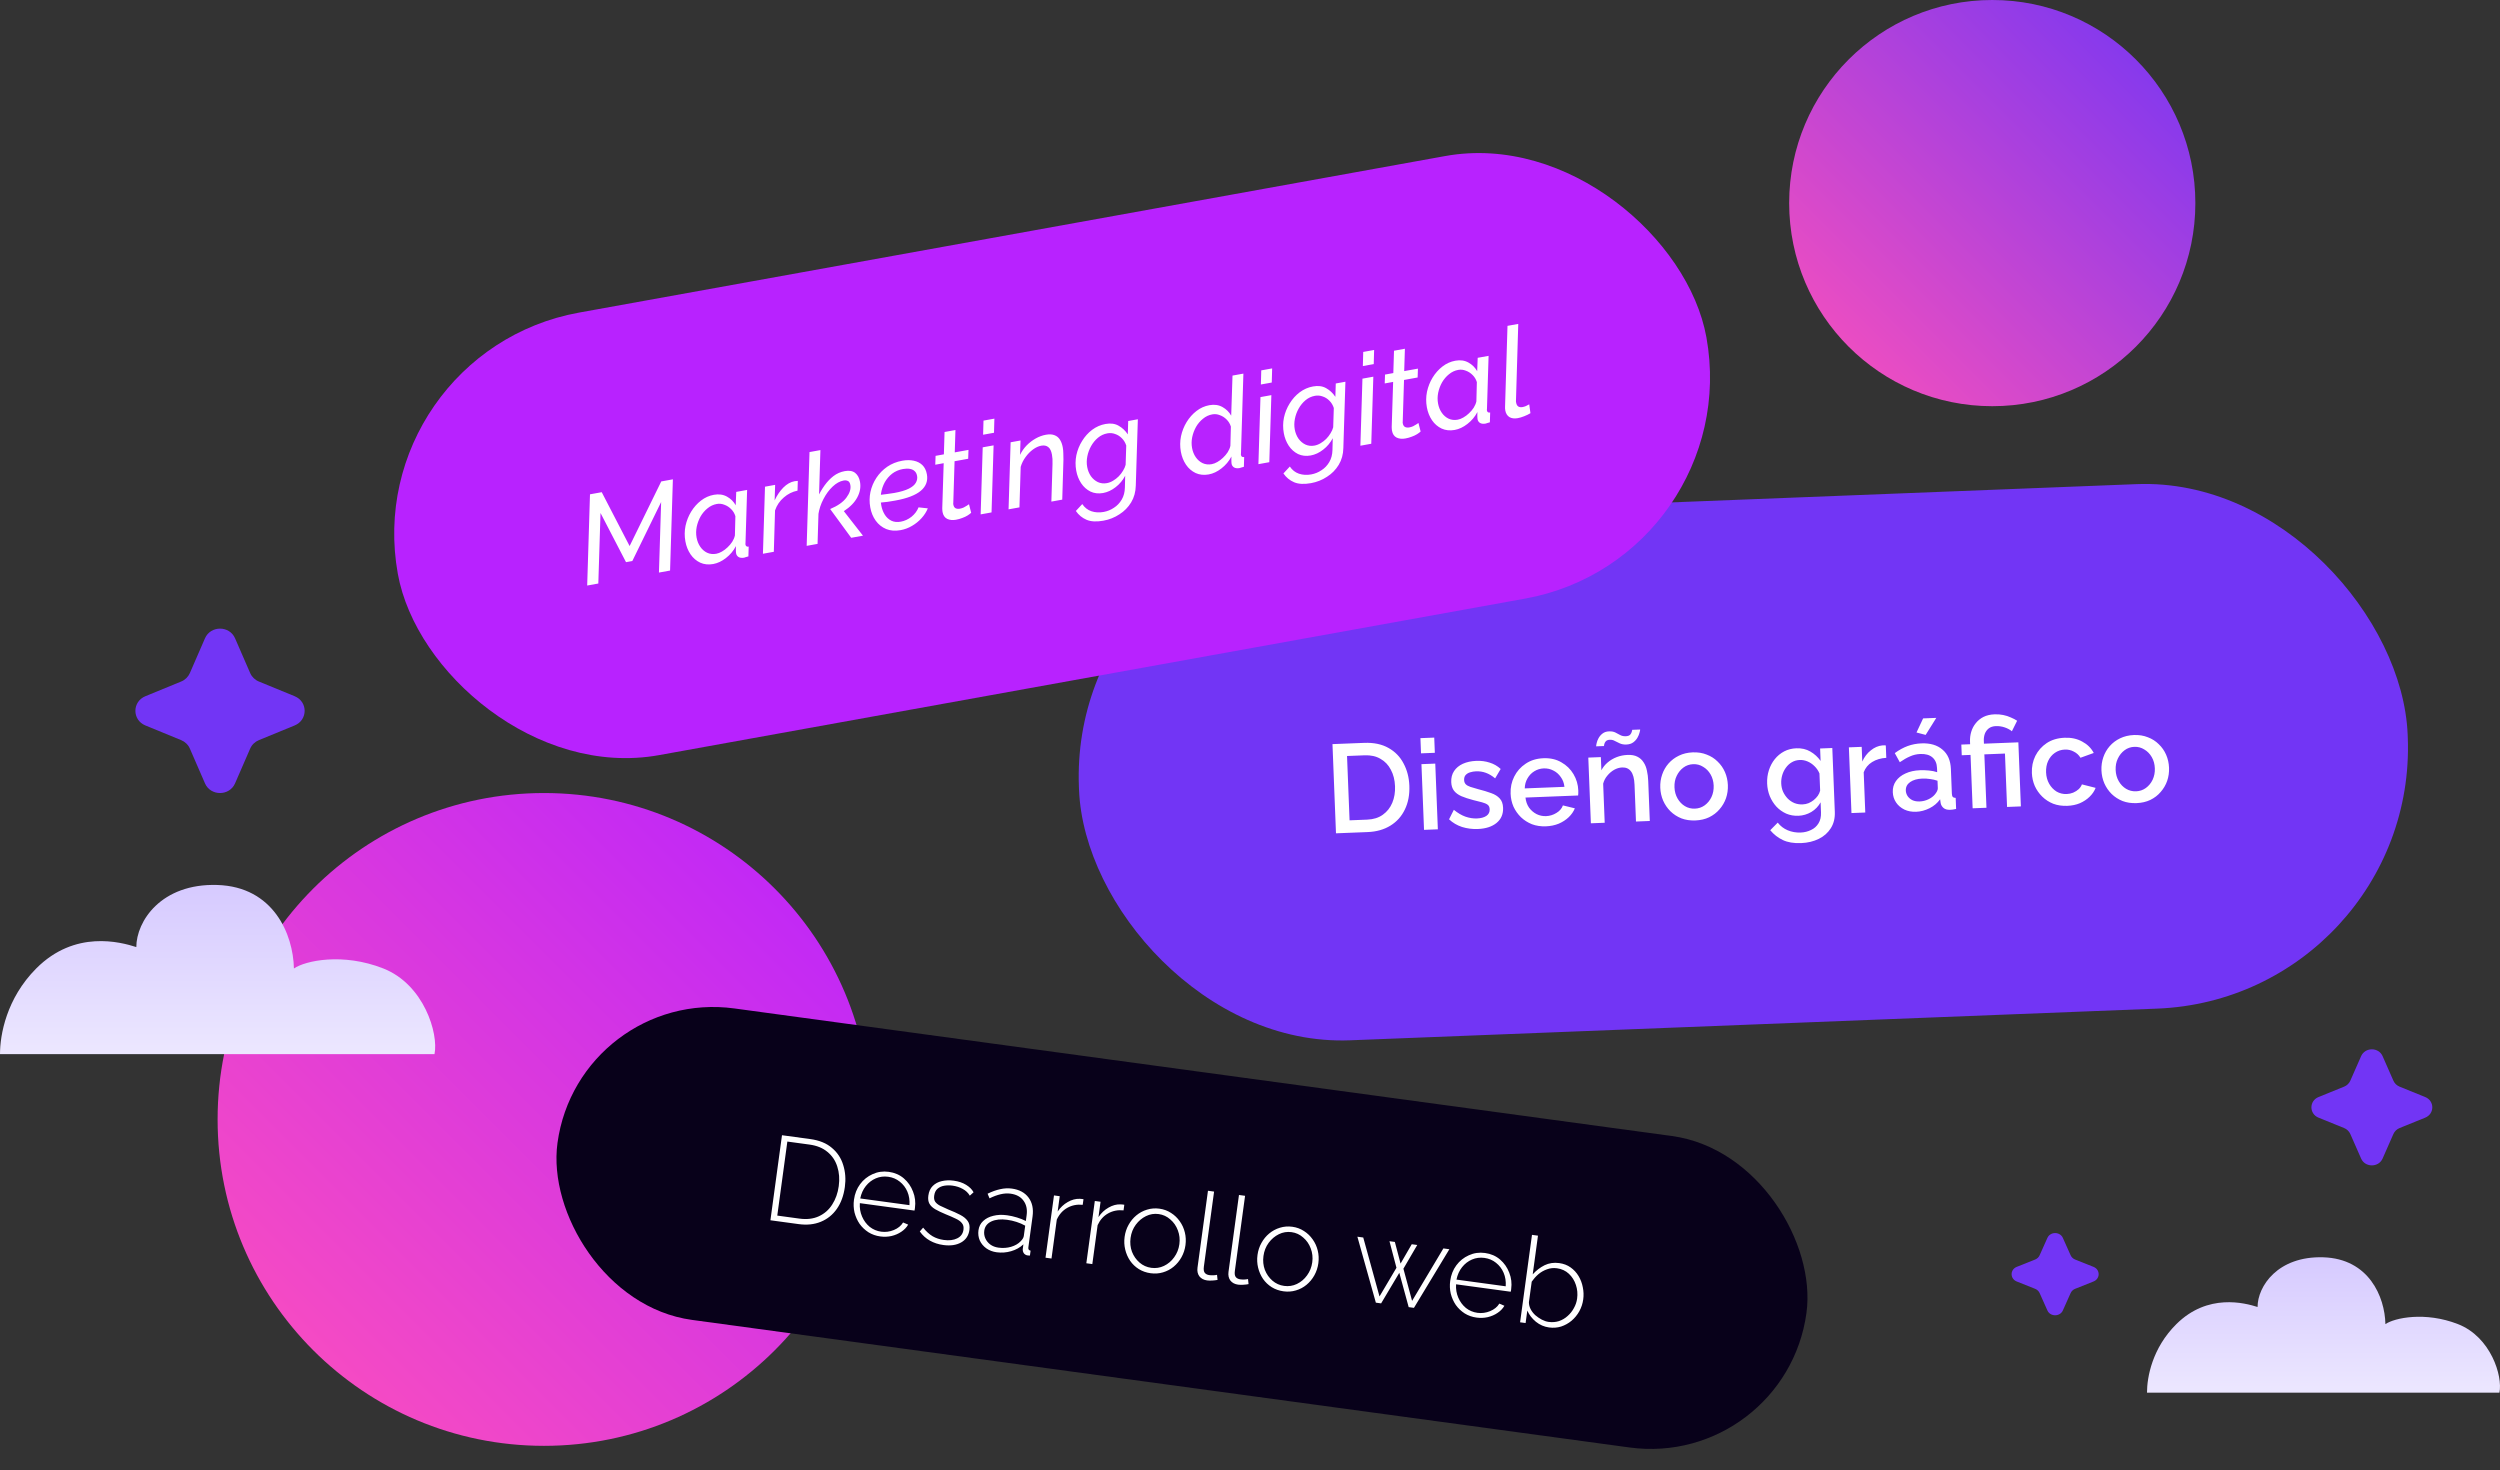 <svg xmlns="http://www.w3.org/2000/svg" width="517" height="304" viewBox="0 0 517 304" fill="none"><rect x="0" y="0" width="517" height="304" fill="#333333" stroke="none"/><rect x="221" y="108.788" width="275" height="108.547" rx="54" transform="rotate(-2.248 221 108.788)" fill="#7235F5"></rect><path d="M42.388 132.005C43.55 129.332 47.45 129.332 48.612 132.005L51.738 139.194C52.081 139.981 52.725 140.607 53.536 140.94L60.936 143.977C63.688 145.106 63.688 148.894 60.936 150.023L53.536 153.06C52.725 153.393 52.081 154.019 51.738 154.806L48.612 161.995C47.45 164.668 43.55 164.668 42.388 161.995L39.262 154.806C38.919 154.019 38.275 153.393 37.464 153.06L30.064 150.023C27.312 148.894 27.312 145.106 30.064 143.977L37.464 140.94C38.275 140.607 38.919 139.981 39.262 139.194L42.388 132.005Z" fill="#7235F5"></path><path d="M423.4 256.002C423.997 254.666 426.003 254.666 426.6 256.002L428.208 259.597C428.384 259.991 428.716 260.304 429.133 260.47L432.939 261.988C434.354 262.553 434.354 264.447 432.939 265.012L429.133 266.53C428.716 266.696 428.384 267.009 428.208 267.403L426.6 270.998C426.003 272.334 423.997 272.334 423.4 270.998L421.792 267.403C421.616 267.009 421.284 266.696 420.867 266.53L417.061 265.012C415.646 264.447 415.646 262.553 417.061 261.988L420.867 260.47C421.284 260.304 421.616 259.991 421.792 259.597L423.4 256.002Z" fill="#7235F5"></path><path d="M488.277 218.415C489.107 216.528 491.893 216.528 492.723 218.415L494.956 223.49C495.2 224.045 495.661 224.488 496.24 224.722L501.526 226.866C503.491 227.663 503.491 230.337 501.526 231.134L496.24 233.278C495.661 233.512 495.2 233.955 494.956 234.51L492.723 239.585C491.893 241.472 489.107 241.472 488.277 239.585L486.044 234.51C485.8 233.955 485.339 233.512 484.76 233.278L479.474 231.134C477.509 230.337 477.509 227.663 479.474 226.866L484.76 224.722C485.339 224.488 485.8 224.045 486.044 223.49L488.277 218.415Z" fill="#7235F5"></path><circle cx="412" cy="42" r="42" fill="url(#paint0_linear_117_379)"></circle><circle cx="112.5" cy="231.5" r="67.5" fill="url(#paint1_linear_117_379)"></circle><rect x="119.669" y="204.164" width="260.671" height="65.004" rx="32.502" transform="rotate(7.749 119.669 204.164)" fill="#08011A"></rect><path d="M516.882 288H444C444 284.811 445.071 278.788 450.073 273.827C456.581 267.373 464.245 269.458 466.865 270.284C466.865 266.033 471.009 259.726 480.441 260.009C489.873 260.293 493.184 268.158 493.303 273.827C495.208 272.528 501.52 271.183 508.308 273.827C515.096 276.472 517.597 284.575 516.882 288Z" fill="url(#paint2_linear_117_379)"></path><path d="M89.855 218H0C0 214.014 1.321 206.485 7.487 200.284C15.511 192.217 24.959 194.822 28.19 195.855C28.19 190.541 33.299 182.657 44.927 183.012C56.556 183.366 60.637 193.198 60.784 200.284C63.133 198.66 70.915 196.978 79.284 200.284C87.652 203.59 90.736 213.719 89.855 218Z" fill="url(#paint3_linear_117_379)"></path><path d="M276.281 172.329L275.556 153.883L282.103 153.626C284.095 153.548 285.774 153.898 287.14 154.677C288.506 155.439 289.545 156.508 290.259 157.885C290.989 159.244 291.387 160.773 291.454 162.47C291.527 164.341 291.219 165.983 290.528 167.398C289.855 168.812 288.858 169.927 287.537 170.742C286.216 171.557 284.646 172.001 282.828 172.072L276.281 172.329ZM288.492 162.586C288.441 161.287 288.153 160.154 287.63 159.186C287.123 158.199 286.408 157.447 285.485 156.928C284.58 156.391 283.486 156.148 282.204 156.198L278.567 156.341L279.09 169.643L282.727 169.5C284.026 169.449 285.105 169.112 285.966 168.488C286.843 167.864 287.496 167.04 287.924 166.017C288.352 164.994 288.542 163.851 288.492 162.586ZM294.489 171.614L293.955 158.026L296.813 157.914L297.347 171.502L294.489 171.614ZM293.867 155.792L293.744 152.648L296.601 152.536L296.725 155.68L293.867 155.792ZM305.623 171.437C304.48 171.481 303.391 171.342 302.354 171.019C301.318 170.678 300.421 170.149 299.664 169.433L300.654 167.469C301.46 168.131 302.259 168.602 303.051 168.884C303.86 169.164 304.654 169.289 305.434 169.258C306.23 169.227 306.874 169.054 307.365 168.74C307.855 168.409 308.088 167.948 308.065 167.36C308.048 166.927 307.906 166.611 307.638 166.414C307.37 166.216 306.982 166.049 306.473 165.913C305.982 165.776 305.386 165.626 304.686 165.463C303.705 165.206 302.879 164.935 302.208 164.649C301.537 164.346 301.028 163.967 300.68 163.513C300.333 163.058 300.145 162.467 300.116 161.739C300.082 160.856 300.277 160.094 300.703 159.452C301.129 158.811 301.734 158.31 302.517 157.95C303.319 157.589 304.247 157.388 305.304 157.346C306.291 157.307 307.207 157.428 308.05 157.707C308.91 157.968 309.674 158.406 310.34 159.022L309.193 160.966C308.565 160.436 307.926 160.053 307.274 159.819C306.641 159.583 305.96 159.48 305.233 159.509C304.817 159.525 304.421 159.593 304.044 159.712C303.666 159.813 303.353 159.999 303.103 160.269C302.87 160.521 302.762 160.872 302.78 161.322C302.794 161.686 302.91 161.976 303.127 162.193C303.343 162.41 303.662 162.589 304.084 162.728C304.506 162.868 305.024 163.021 305.637 163.188C306.706 163.458 307.619 163.734 308.376 164.017C309.132 164.282 309.719 164.649 310.137 165.118C310.571 165.57 310.804 166.211 310.837 167.042C310.889 168.359 310.435 169.409 309.477 170.192C308.536 170.958 307.251 171.373 305.623 171.437ZM319.71 170.883C318.653 170.925 317.685 170.781 316.805 170.451C315.941 170.103 315.185 169.621 314.536 169.005C313.887 168.371 313.373 167.645 312.994 166.828C312.631 165.992 312.431 165.098 312.394 164.145C312.343 162.863 312.592 161.683 313.139 160.603C313.686 159.506 314.475 158.616 315.506 157.934C316.537 157.234 317.762 156.857 319.183 156.801C320.603 156.745 321.837 157.026 322.885 157.644C323.949 158.244 324.788 159.061 325.401 160.095C326.014 161.129 326.344 162.253 326.392 163.465C326.4 163.673 326.399 163.872 326.389 164.064C326.379 164.237 326.367 164.385 326.355 164.507L315.469 164.935C315.552 165.73 315.796 166.423 316.201 167.014C316.623 167.587 317.143 168.035 317.763 168.358C318.382 168.663 319.038 168.802 319.731 168.775C320.493 168.745 321.205 168.526 321.865 168.118C322.543 167.71 322.991 167.189 323.209 166.556L325.678 167.162C325.41 167.832 324.983 168.447 324.398 169.008C323.829 169.55 323.144 169.994 322.343 170.337C321.54 170.664 320.663 170.846 319.71 170.883ZM315.317 163.042L323.526 162.719C323.444 161.942 323.192 161.266 322.77 160.693C322.365 160.102 321.853 159.654 321.234 159.348C320.632 159.025 319.967 158.878 319.239 158.906C318.529 158.934 317.878 159.133 317.285 159.504C316.709 159.856 316.243 160.342 315.886 160.964C315.528 161.567 315.338 162.26 315.317 163.042ZM341.178 169.779L338.32 169.892L338.021 162.28C337.971 161.015 337.727 160.097 337.288 159.524C336.867 158.951 336.258 158.68 335.461 158.711C334.907 158.733 334.358 158.893 333.815 159.192C333.289 159.491 332.819 159.891 332.405 160.393C331.99 160.877 331.7 161.435 331.534 162.066L331.851 170.146L328.993 170.258L328.46 156.671L331.058 156.569L331.165 159.296C331.487 158.677 331.917 158.139 332.454 157.685C333.008 157.212 333.636 156.84 334.336 156.57C335.037 156.299 335.785 156.149 336.582 156.117C337.396 156.085 338.069 156.206 338.6 156.48C339.148 156.754 339.58 157.144 339.895 157.652C340.226 158.142 340.457 158.723 340.588 159.395C340.735 160.048 340.823 160.747 340.852 161.492L341.178 169.779ZM336.342 153.967C335.822 153.988 335.368 153.91 334.979 153.734C334.608 153.558 334.263 153.39 333.945 153.229C333.643 153.05 333.301 152.968 332.92 152.983C332.539 152.998 332.257 153.104 332.074 153.302C331.908 153.499 331.804 153.703 331.76 153.913C331.716 154.123 331.695 154.245 331.696 154.28L330.085 154.343C330.08 154.204 330.114 153.978 330.189 153.662C330.262 153.33 330.396 152.986 330.591 152.632C330.802 152.259 331.075 151.945 331.412 151.689C331.766 151.415 332.211 151.267 332.748 151.246C333.268 151.226 333.704 151.304 334.058 151.481C334.412 151.658 334.749 151.835 335.068 152.014C335.404 152.191 335.781 152.272 336.196 152.255C336.629 152.238 336.937 152.131 337.12 151.933C337.303 151.718 337.416 151.505 337.459 151.295C337.521 151.085 337.55 150.962 337.549 150.927L339.186 150.863C339.191 150.984 339.147 151.203 339.055 151.519C338.981 151.834 338.839 152.178 338.628 152.55C338.417 152.923 338.126 153.246 337.755 153.521C337.384 153.796 336.913 153.945 336.342 153.967ZM350.611 169.669C349.537 169.711 348.568 169.567 347.705 169.237C346.842 168.889 346.085 168.398 345.436 167.765C344.804 167.13 344.307 166.404 343.945 165.586C343.583 164.75 343.383 163.856 343.345 162.903C343.308 161.95 343.437 161.043 343.733 160.182C344.029 159.32 344.467 158.557 345.048 157.892C345.646 157.21 346.362 156.67 347.196 156.273C348.047 155.858 349.001 155.629 350.057 155.588C351.114 155.546 352.074 155.699 352.938 156.047C353.818 156.377 354.574 156.859 355.206 157.493C355.855 158.11 356.36 158.836 356.723 159.671C357.085 160.507 357.285 161.401 357.323 162.354C357.36 163.306 357.231 164.214 356.935 165.075C356.639 165.919 356.192 166.683 355.594 167.366C355.014 168.048 354.298 168.596 353.447 169.011C352.613 169.408 351.667 169.627 350.611 169.669ZM346.282 162.814C346.316 163.68 346.529 164.452 346.92 165.13C347.311 165.809 347.817 166.335 348.439 166.71C349.061 167.085 349.753 167.257 350.515 167.227C351.259 167.198 351.927 166.972 352.518 166.55C353.125 166.11 353.597 165.536 353.933 164.829C354.269 164.104 354.42 163.318 354.387 162.469C354.353 161.603 354.14 160.831 353.749 160.152C353.359 159.474 352.843 158.948 352.204 158.574C351.582 158.182 350.898 158.001 350.153 158.03C349.391 158.06 348.715 158.295 348.125 158.734C347.536 159.174 347.072 159.747 346.736 160.454C346.399 161.144 346.247 161.93 346.282 162.814ZM371.926 168.701C371.008 168.738 370.16 168.589 369.384 168.255C368.607 167.904 367.929 167.419 367.349 166.8C366.787 166.18 366.334 165.46 365.99 164.641C365.662 163.822 365.481 162.953 365.445 162.035C365.407 161.065 365.527 160.149 365.805 159.288C366.084 158.428 366.487 157.666 367.016 157.003C367.562 156.323 368.209 155.785 368.957 155.392C369.705 154.998 370.546 154.783 371.481 154.746C372.572 154.703 373.535 154.926 374.37 155.413C375.222 155.9 375.932 156.549 376.502 157.359L376.401 154.787L378.921 154.688L379.439 167.886C379.491 169.202 379.215 170.332 378.61 171.275C378.022 172.217 377.193 172.953 376.12 173.48C375.048 174.008 373.828 174.299 372.46 174.353C370.953 174.412 369.696 174.201 368.688 173.72C367.68 173.24 366.813 172.562 366.084 171.689L367.636 170.119C368.184 170.826 368.873 171.354 369.702 171.703C370.548 172.051 371.439 172.207 372.374 172.17C373.153 172.14 373.866 171.964 374.513 171.644C375.178 171.34 375.697 170.878 376.072 170.256C376.447 169.651 376.617 168.899 376.582 167.998L376.5 165.92C376.047 166.753 375.405 167.42 374.575 167.921C373.744 168.404 372.861 168.665 371.926 168.701ZM372.77 166.352C373.203 166.335 373.616 166.25 374.009 166.096C374.401 165.924 374.757 165.711 375.077 165.455C375.413 165.182 375.696 164.884 375.926 164.563C376.156 164.225 376.315 163.871 376.405 163.504L376.265 159.944C376.017 159.364 375.676 158.866 375.244 158.449C374.81 158.015 374.329 157.687 373.8 157.465C373.271 157.243 372.738 157.143 372.201 157.164C371.577 157.188 371.02 157.349 370.528 157.646C370.054 157.925 369.652 158.296 369.323 158.76C368.994 159.207 368.745 159.711 368.576 160.272C368.407 160.834 368.334 161.409 368.358 161.998C368.382 162.622 368.509 163.198 368.738 163.727C368.984 164.255 369.306 164.728 369.704 165.146C370.102 165.547 370.565 165.858 371.094 166.08C371.622 166.285 372.181 166.376 372.77 166.352ZM390.083 156.721C388.975 156.782 387.998 157.072 387.151 157.591C386.321 158.109 385.742 158.817 385.413 159.715L385.739 168.029L382.882 168.141L382.348 154.553L384.998 154.449L385.117 157.489C385.548 156.535 386.134 155.766 386.874 155.182C387.613 154.581 388.407 154.237 389.253 154.152C389.426 154.145 389.565 154.14 389.669 154.136C389.79 154.131 389.894 154.135 389.982 154.149L390.083 156.721ZM391.43 163.824C391.396 162.958 391.609 162.195 392.069 161.535C392.545 160.857 393.209 160.328 394.062 159.948C394.913 159.55 395.911 159.329 397.054 159.284C397.66 159.26 398.277 159.279 398.904 159.341C399.548 159.402 400.116 159.519 400.609 159.69L400.575 158.833C400.538 157.88 400.223 157.147 399.63 156.632C399.037 156.118 398.204 155.882 397.13 155.924C396.368 155.954 395.655 156.121 394.99 156.424C394.325 156.711 393.621 157.111 392.878 157.626L391.841 155.742C392.718 155.1 393.601 154.614 394.49 154.284C395.396 153.954 396.352 153.769 397.356 153.729C399.175 153.658 400.623 154.087 401.7 155.016C402.794 155.927 403.376 157.266 403.445 159.033L403.644 164.099C403.657 164.428 403.718 164.659 403.828 164.794C403.954 164.928 404.156 164.998 404.434 165.004L404.524 167.291C404.266 167.353 404.034 167.397 403.827 167.422C403.62 167.448 403.447 167.463 403.308 167.468C402.702 167.492 402.237 167.363 401.914 167.081C401.59 166.799 401.395 166.459 401.327 166.063L401.219 165.287C400.66 166.072 399.93 166.69 399.028 167.142C398.126 167.594 397.208 167.838 396.273 167.875C395.372 167.91 394.559 167.76 393.835 167.424C393.11 167.071 392.536 166.582 392.112 165.957C391.689 165.332 391.461 164.621 391.43 163.824ZM400.114 164.315C400.313 164.082 400.469 163.85 400.581 163.621C400.693 163.391 400.746 163.189 400.739 163.016L400.678 161.457C400.186 161.286 399.669 161.167 399.129 161.102C398.588 161.019 398.058 160.988 397.538 161.008C396.499 161.049 395.658 161.29 395.016 161.732C394.392 162.172 394.094 162.757 394.123 163.484C394.138 163.882 394.257 164.259 394.479 164.615C394.719 164.97 395.042 165.252 395.449 165.461C395.874 165.67 396.389 165.763 396.995 165.739C397.619 165.714 398.212 165.57 398.774 165.305C399.336 165.04 399.782 164.71 400.114 164.315ZM398.224 151.978L396.331 151.48L397.7 148.564L400.427 148.457L398.224 151.978ZM407.507 156.115L405.689 156.186L405.602 153.978L407.42 153.907L407.399 153.361C407.371 152.651 407.457 151.971 407.657 151.321C407.856 150.654 408.171 150.061 408.602 149.541C409.032 149.003 409.561 148.575 410.191 148.255C410.837 147.935 411.594 147.758 412.46 147.724C413.1 147.699 413.701 147.745 414.26 147.861C414.837 147.977 415.364 148.148 415.842 148.372C416.335 148.578 416.769 148.804 417.143 149.049L416.058 151.225C415.663 150.894 415.167 150.627 414.569 150.425C413.972 150.223 413.361 150.134 412.737 150.159C412.149 150.182 411.66 150.34 411.273 150.633C410.903 150.925 410.631 151.3 410.458 151.758C410.303 152.215 410.235 152.686 410.254 153.171L410.278 153.794L417.397 153.515L417.917 166.764L415.06 166.877L414.626 155.835L410.365 156.003L410.799 167.044L407.941 167.156L407.507 156.115ZM427.512 166.648C426.455 166.689 425.487 166.545 424.606 166.215C423.743 165.868 422.986 165.377 422.337 164.743C421.687 164.11 421.173 163.375 420.793 162.54C420.431 161.704 420.231 160.81 420.193 159.858C420.143 158.576 420.383 157.396 420.913 156.317C421.46 155.237 422.241 154.356 423.255 153.675C424.286 152.992 425.521 152.623 426.958 152.566C428.344 152.512 429.56 152.776 430.606 153.36C431.669 153.925 432.463 154.709 432.988 155.712L430.243 156.705C429.909 156.145 429.45 155.721 428.866 155.432C428.299 155.124 427.678 154.984 427.002 155.011C426.24 155.041 425.555 155.267 424.947 155.69C424.356 156.095 423.892 156.651 423.556 157.358C423.236 158.047 423.094 158.842 423.129 159.742C423.163 160.608 423.376 161.389 423.768 162.085C424.158 162.764 424.665 163.299 425.288 163.691C425.927 164.064 426.628 164.236 427.39 164.206C427.857 164.188 428.304 164.092 428.731 163.92C429.175 163.729 429.556 163.488 429.874 163.198C430.191 162.891 430.413 162.561 430.538 162.209L433.376 162.93C433.108 163.617 432.69 164.232 432.122 164.775C431.57 165.317 430.903 165.76 430.118 166.103C429.35 166.428 428.481 166.609 427.512 166.648ZM441.845 166.084C440.771 166.127 439.803 165.982 438.94 165.652C438.076 165.304 437.32 164.814 436.67 164.18C436.038 163.546 435.541 162.819 435.179 162.001C434.817 161.165 434.617 160.271 434.58 159.318C434.542 158.366 434.671 157.459 434.967 156.597C435.263 155.735 435.701 154.972 436.282 154.308C436.88 153.625 437.596 153.085 438.43 152.688C439.281 152.273 440.235 152.045 441.292 152.003C442.348 151.962 443.308 152.115 444.172 152.463C445.052 152.792 445.808 153.274 446.44 153.909C447.089 154.525 447.595 155.251 447.957 156.087C448.32 156.922 448.519 157.817 448.557 158.769C448.594 159.722 448.465 160.629 448.169 161.491C447.873 162.335 447.426 163.098 446.828 163.781C446.248 164.463 445.532 165.011 444.681 165.427C443.847 165.824 442.901 166.043 441.845 166.084ZM437.516 159.229C437.55 160.095 437.763 160.867 438.154 161.546C438.545 162.224 439.051 162.751 439.673 163.125C440.295 163.5 440.987 163.672 441.749 163.642C442.494 163.613 443.161 163.387 443.752 162.965C444.359 162.525 444.831 161.951 445.167 161.244C445.503 160.52 445.655 159.733 445.621 158.885C445.587 158.019 445.375 157.246 444.984 156.568C444.593 155.889 444.078 155.363 443.439 154.989C442.816 154.597 442.132 154.416 441.388 154.445C440.626 154.475 439.95 154.71 439.36 155.15C438.77 155.589 438.307 156.162 437.97 156.869C437.633 157.559 437.482 158.346 437.516 159.229Z" fill="white"></path><path d="M159.322 252.352L161.716 234.764L167.562 235.559C169.428 235.813 170.918 236.42 172.032 237.379C173.165 238.324 173.946 239.506 174.375 240.927C174.823 242.334 174.937 243.846 174.717 245.465C174.474 247.248 173.924 248.754 173.067 249.984C172.21 251.213 171.105 252.105 169.751 252.661C168.397 253.217 166.869 253.379 165.168 253.147L159.322 252.352ZM173.453 245.293C173.653 243.823 173.551 242.472 173.147 241.239C172.759 240.009 172.081 239 171.112 238.212C170.161 237.41 168.926 236.906 167.407 236.699L162.824 236.075L160.741 251.384L165.323 252.008C166.859 252.217 168.202 252.055 169.351 251.521C170.5 250.988 171.417 250.179 172.103 249.095C172.808 247.997 173.258 246.729 173.453 245.293ZM182.051 255.697C181.143 255.574 180.324 255.286 179.595 254.833C178.868 254.364 178.258 253.785 177.763 253.095C177.287 252.391 176.939 251.612 176.718 250.758C176.517 249.89 176.478 249.001 176.602 248.093C176.768 246.871 177.191 245.801 177.871 244.885C178.551 243.968 179.41 243.278 180.449 242.813C181.49 242.333 182.605 242.173 183.794 242.335C185.016 242.501 186.056 242.954 186.914 243.693C187.772 244.432 188.405 245.343 188.813 246.424C189.24 247.492 189.372 248.62 189.21 249.809C189.197 249.908 189.183 250.007 189.17 250.106C189.157 250.205 189.137 250.287 189.112 250.35L177.816 248.813C177.749 249.796 177.901 250.717 178.272 251.575C178.643 252.433 179.169 253.144 179.849 253.707C180.548 254.256 181.344 254.592 182.235 254.713C183.127 254.834 184.001 254.718 184.857 254.363C185.712 254.009 186.346 253.49 186.759 252.806L187.808 253.251C187.478 253.829 187.007 254.32 186.397 254.724C185.803 255.131 185.124 255.426 184.359 255.608C183.613 255.775 182.844 255.805 182.051 255.697ZM177.898 247.84L188.079 249.226C188.15 248.21 188.007 247.282 187.65 246.443C187.293 245.604 186.765 244.909 186.067 244.36C185.384 243.813 184.589 243.478 183.68 243.354C182.772 243.231 181.916 243.341 181.112 243.686C180.308 244.031 179.622 244.56 179.054 245.273C178.486 245.986 178.101 246.842 177.898 247.84ZM195.081 257.47C194.057 257.331 193.131 257.029 192.303 256.563C191.475 256.097 190.779 255.464 190.215 254.664L190.903 253.874C191.521 254.648 192.172 255.241 192.856 255.654C193.542 256.05 194.314 256.306 195.173 256.423C196.28 256.574 197.203 256.464 197.943 256.094C198.699 255.726 199.134 255.129 199.246 254.303C199.323 253.742 199.216 253.29 198.926 252.948C198.655 252.591 198.226 252.281 197.64 252.016C197.073 251.737 196.374 251.431 195.544 251.1C194.701 250.749 193.99 250.409 193.413 250.078C192.852 249.749 192.45 249.367 192.207 248.93C191.963 248.493 191.888 247.936 191.98 247.259C192.094 246.417 192.395 245.751 192.882 245.262C193.388 244.759 194.014 244.424 194.76 244.256C195.525 244.075 196.345 244.043 197.22 244.162C198.228 244.299 199.08 244.584 199.779 245.015C200.493 245.449 201.012 245.965 201.334 246.564L200.557 247.266C200.216 246.681 199.732 246.22 199.106 245.882C198.481 245.528 197.772 245.297 196.98 245.189C196.385 245.108 195.812 245.115 195.261 245.208C194.71 245.301 194.244 245.515 193.862 245.85C193.499 246.171 193.274 246.645 193.189 247.272C193.122 247.768 193.184 248.171 193.377 248.484C193.587 248.798 193.919 249.079 194.373 249.326C194.829 249.556 195.399 249.818 196.082 250.113C197.056 250.498 197.888 250.872 198.579 251.235C199.27 251.598 199.784 252.022 200.122 252.505C200.462 252.972 200.58 253.585 200.477 254.345C200.317 255.517 199.746 256.381 198.762 256.937C197.778 257.493 196.551 257.671 195.081 257.47ZM202.346 254.422C202.452 253.646 202.774 253.009 203.313 252.51C203.854 251.995 204.551 251.636 205.403 251.432C206.257 251.212 207.212 251.174 208.269 251.318C208.93 251.408 209.607 251.559 210.302 251.771C210.996 251.983 211.61 252.227 212.145 252.501L212.31 251.287C212.472 250.098 212.254 249.102 211.657 248.297C211.077 247.495 210.184 247.012 208.978 246.848C208.334 246.76 207.648 246.801 206.918 246.971C206.188 247.141 205.427 247.424 204.633 247.82L204.234 246.858C205.152 246.411 206.019 246.1 206.833 245.925C207.666 245.735 208.471 245.694 209.247 245.799C210.783 246.008 211.935 246.628 212.703 247.657C213.471 248.687 213.749 249.986 213.535 251.555L212.665 257.946C212.639 258.144 212.66 258.299 212.729 258.409C212.814 258.521 212.947 258.598 213.126 258.64L212.988 259.655C212.837 259.651 212.712 259.643 212.613 259.629C212.514 259.616 212.431 259.605 212.365 259.596C212.058 259.503 211.829 259.338 211.676 259.098C211.54 258.861 211.482 258.609 211.501 258.343L211.64 257.327C210.944 257.989 210.097 258.463 209.1 258.748C208.119 259.035 207.116 259.108 206.092 258.969C205.283 258.859 204.572 258.586 203.959 258.149C203.362 257.714 202.914 257.174 202.615 256.528C202.335 255.867 202.245 255.166 202.346 254.422ZM211.07 256.694C211.264 256.502 211.416 256.313 211.526 256.126C211.635 255.939 211.701 255.763 211.724 255.598L212.013 253.467C211.45 253.155 210.855 252.897 210.226 252.694C209.598 252.491 208.945 252.343 208.268 252.251C206.98 252.076 205.897 252.189 205.018 252.591C204.155 252.995 203.665 253.635 203.546 254.51C203.471 255.055 203.543 255.578 203.761 256.078C203.979 256.579 204.316 257.003 204.774 257.351C205.247 257.702 205.814 257.922 206.475 258.012C207.4 258.138 208.274 258.08 209.097 257.839C209.939 257.584 210.597 257.202 211.07 256.694ZM223.906 249.157C222.746 249.032 221.683 249.241 220.718 249.782C219.771 250.31 219.047 251.119 218.545 252.212L217.45 260.262L216.211 260.094L217.964 247.213L219.153 247.374L218.722 250.545C219.291 249.698 219.986 249.044 220.805 248.583C221.627 248.106 222.456 247.883 223.293 247.913C223.461 247.919 223.61 247.931 223.743 247.949C223.875 247.967 223.982 247.981 224.065 247.992L223.906 249.157ZM232.349 250.306C231.188 250.181 230.125 250.39 229.16 250.931C228.214 251.459 227.49 252.268 226.988 253.361L225.892 261.411L224.654 261.243L226.407 248.362L227.596 248.523L227.164 251.694C227.734 250.847 228.428 250.193 229.248 249.732C230.07 249.255 230.899 249.032 231.736 249.062C231.903 249.068 232.053 249.08 232.185 249.098C232.317 249.116 232.425 249.13 232.507 249.141L232.349 250.306ZM237.955 263.305C237.047 263.182 236.228 262.894 235.499 262.441C234.786 261.991 234.191 261.422 233.713 260.735C233.237 260.031 232.897 259.253 232.693 258.401C232.489 257.549 232.448 256.677 232.57 255.785C232.693 254.877 232.966 254.048 233.388 253.298C233.812 252.532 234.346 251.881 234.99 251.346C235.654 250.797 236.389 250.401 237.196 250.158C238.021 249.9 238.88 249.832 239.772 249.953C240.664 250.075 241.465 250.369 242.175 250.836C242.887 251.286 243.49 251.864 243.983 252.57C244.477 253.26 244.827 254.031 245.03 254.883C245.236 255.718 245.277 256.59 245.154 257.498C245.032 258.39 244.76 259.219 244.336 259.985C243.912 260.752 243.368 261.41 242.705 261.959C242.06 262.493 241.326 262.881 240.503 263.122C239.696 263.366 238.847 263.427 237.955 263.305ZM233.802 256.004C233.664 257.011 233.762 257.966 234.093 258.869C234.443 259.758 234.964 260.501 235.656 261.1C236.348 261.699 237.157 262.061 238.082 262.187C239.007 262.313 239.883 262.18 240.71 261.788C241.555 261.382 242.259 260.788 242.819 260.006C243.398 259.21 243.757 258.309 243.894 257.301C244.031 256.294 243.925 255.338 243.578 254.433C243.246 253.53 242.726 252.778 242.018 252.177C241.328 251.561 240.529 251.192 239.62 251.068C238.695 250.942 237.818 251.084 236.989 251.492C236.16 251.901 235.456 252.495 234.879 253.274C234.302 254.053 233.943 254.963 233.802 256.004ZM249.808 246.248L251.072 246.42L248.958 261.952C248.877 262.546 248.945 262.976 249.161 263.241C249.379 263.489 249.687 263.64 250.083 263.694C250.347 263.73 250.623 263.743 250.911 263.731C251.198 263.72 251.455 263.688 251.681 263.634L251.79 264.684C251.496 264.745 251.137 264.788 250.713 264.815C250.289 264.841 249.928 264.834 249.631 264.793C248.937 264.699 248.404 264.416 248.031 263.945C247.676 263.459 247.547 262.861 247.644 262.151L249.808 246.248ZM256.219 247.12L257.482 247.292L255.368 262.824C255.288 263.419 255.355 263.848 255.571 264.113C255.79 264.362 256.097 264.513 256.494 264.567C256.758 264.603 257.034 264.615 257.321 264.604C257.609 264.592 257.865 264.56 258.091 264.507L258.201 265.556C257.907 265.617 257.547 265.661 257.123 265.687C256.699 265.713 256.339 265.706 256.041 265.666C255.348 265.571 254.814 265.289 254.441 264.817C254.087 264.332 253.958 263.734 254.054 263.024L256.219 247.12ZM265.436 267.045C264.528 266.922 263.709 266.634 262.98 266.181C262.267 265.731 261.672 265.162 261.194 264.475C260.718 263.771 260.378 262.993 260.174 262.141C259.971 261.289 259.929 260.417 260.051 259.525C260.174 258.617 260.447 257.788 260.869 257.038C261.293 256.272 261.827 255.621 262.471 255.086C263.135 254.537 263.87 254.141 264.677 253.898C265.503 253.64 266.361 253.572 267.253 253.693C268.145 253.815 268.946 254.109 269.656 254.576C270.368 255.026 270.971 255.604 271.464 256.31C271.958 257 272.308 257.771 272.511 258.623C272.717 259.458 272.758 260.33 272.635 261.238C272.513 262.13 272.241 262.959 271.817 263.726C271.393 264.492 270.849 265.15 270.186 265.699C269.541 266.233 268.807 266.621 267.984 266.862C267.177 267.106 266.328 267.167 265.436 267.045ZM261.283 259.744C261.145 260.751 261.243 261.706 261.574 262.609C261.924 263.498 262.445 264.241 263.137 264.84C263.829 265.439 264.638 265.801 265.563 265.927C266.488 266.053 267.364 265.92 268.191 265.528C269.037 265.122 269.74 264.528 270.3 263.746C270.879 262.95 271.238 262.049 271.375 261.041C271.512 260.034 271.407 259.078 271.059 258.173C270.727 257.27 270.207 256.518 269.499 255.917C268.809 255.301 268.01 254.932 267.101 254.808C266.176 254.682 265.299 254.824 264.47 255.232C263.641 255.641 262.938 256.235 262.361 257.014C261.783 257.793 261.424 258.703 261.283 259.744ZM298.492 258.172L299.73 258.34L292.404 270.463L291.314 270.315L289.378 263.214L285.616 269.539L284.526 269.391L280.706 255.751L281.919 255.917L285.281 268.106L288.788 262.175L287.341 256.68L288.456 256.831L289.638 261.307L291.949 257.307L293.088 257.462L290.225 262.37L292.019 269.023L298.492 258.172ZM305.353 272.478C304.445 272.354 303.626 272.066 302.897 271.614C302.17 271.145 301.559 270.565 301.065 269.876C300.589 269.172 300.24 268.393 300.02 267.539C299.819 266.67 299.78 265.782 299.904 264.874C300.07 263.651 300.493 262.582 301.173 261.665C301.853 260.749 302.712 260.058 303.751 259.594C304.792 259.113 305.907 258.954 307.096 259.116C308.318 259.282 309.358 259.735 310.216 260.474C311.074 261.213 311.707 262.123 312.115 263.205C312.542 264.272 312.674 265.4 312.512 266.589C312.499 266.689 312.485 266.788 312.472 266.887C312.458 266.986 312.439 267.067 312.413 267.131L301.117 265.594C301.051 266.577 301.203 267.498 301.574 268.356C301.945 269.213 302.471 269.924 303.151 270.488C303.85 271.037 304.645 271.372 305.537 271.494C306.429 271.615 307.303 271.498 308.158 271.144C309.014 270.789 309.648 270.27 310.061 269.586L311.11 270.032C310.779 270.609 310.309 271.1 309.699 271.505C309.105 271.912 308.426 272.206 307.661 272.388C306.915 272.556 306.146 272.586 305.353 272.478ZM301.199 264.621L311.381 266.007C311.452 264.99 311.309 264.062 310.952 263.223C310.595 262.384 310.067 261.69 309.368 261.141C308.686 260.594 307.891 260.258 306.982 260.135C306.074 260.011 305.218 260.122 304.414 260.466C303.61 260.811 302.924 261.34 302.356 262.053C301.788 262.767 301.403 263.623 301.199 264.621ZM320.34 274.517C319.333 274.38 318.427 273.988 317.624 273.34C316.823 272.676 316.23 271.906 315.844 271.029L315.494 273.606L314.354 273.451L316.815 255.367L318.054 255.536L316.965 263.537C317.697 262.728 318.514 262.1 319.417 261.65C320.335 261.204 321.34 261.054 322.43 261.203C323.354 261.328 324.146 261.63 324.804 262.106C325.479 262.585 326.029 263.181 326.453 263.895C326.878 264.609 327.168 265.38 327.324 266.208C327.497 267.039 327.526 267.876 327.412 268.718C327.292 269.593 327.021 270.414 326.597 271.181C326.175 271.931 325.641 272.581 324.994 273.132C324.35 273.667 323.631 274.065 322.838 274.328C322.048 274.573 321.215 274.637 320.34 274.517ZM320.244 273.369C321.004 273.472 321.717 273.418 322.385 273.206C323.056 272.978 323.65 272.63 324.167 272.162C324.702 271.697 325.138 271.15 325.475 270.524C325.83 269.899 326.054 269.24 326.148 268.546C326.281 267.572 326.198 266.635 325.9 265.737C325.604 264.822 325.12 264.05 324.449 263.42C323.778 262.791 322.955 262.409 321.981 262.277C321.254 262.178 320.563 262.252 319.907 262.499C319.253 262.73 318.66 263.07 318.128 263.519C317.612 263.97 317.156 264.48 316.759 265.048L316.179 269.309C316.18 269.797 316.3 270.276 316.539 270.745C316.78 271.199 317.102 271.613 317.505 271.987C317.927 272.347 318.374 272.652 318.844 272.901C319.331 273.152 319.798 273.308 320.244 273.369Z" fill="white"></path><rect x="74" y="72.912" width="275" height="93" rx="46.5" transform="rotate(-10.245 74 72.912)" fill="#B822FF"></rect><path d="M122.009 102.225L124.439 101.786L130.205 112.924L136.746 99.561L139.151 99.126L138.572 117.99L136.27 118.406L136.723 103.819L130.765 116.019L129.46 116.255L124.187 106.086L123.733 120.673L121.43 121.089L122.009 102.225ZM147.499 116.64C146.51 116.819 145.612 116.725 144.807 116.36C143.998 115.978 143.33 115.403 142.804 114.635C142.274 113.85 141.918 112.955 141.736 111.948C141.542 110.874 141.552 109.806 141.765 108.746C141.996 107.683 142.383 106.706 142.926 105.815C143.483 104.904 144.164 104.138 144.968 103.517C145.771 102.896 146.659 102.497 147.632 102.322C148.655 102.137 149.559 102.264 150.343 102.703C151.127 103.143 151.728 103.739 152.146 104.491L152.253 101.724L154.504 101.317L154.168 112.316C154.164 112.387 154.157 112.45 154.15 112.504C154.159 112.555 154.168 112.607 154.177 112.658C154.233 112.965 154.45 113.093 154.828 113.042L154.77 115.061C154.586 115.112 154.418 115.159 154.268 115.204C154.138 115.263 154.013 115.303 153.893 115.325C153.416 115.411 153.029 115.367 152.733 115.191C152.454 115.013 152.285 114.761 152.227 114.437C152.208 114.335 152.195 114.214 152.188 114.074C152.18 113.935 152.176 113.768 152.176 113.574C152.177 113.381 152.182 113.168 152.193 112.937C151.682 113.91 150.994 114.731 150.128 115.398C149.28 116.062 148.403 116.476 147.499 116.64ZM148.12 114.519C148.495 114.452 148.882 114.302 149.281 114.072C149.696 113.838 150.084 113.548 150.444 113.201C150.821 112.851 151.148 112.466 151.424 112.046C151.698 111.609 151.883 111.17 151.979 110.73L152.078 106.749C151.905 106.181 151.615 105.697 151.208 105.295C150.797 104.876 150.329 104.573 149.802 104.386C149.289 104.18 148.768 104.124 148.239 104.22C147.523 104.349 146.881 104.65 146.315 105.123C145.746 105.578 145.266 106.14 144.876 106.81C144.503 107.476 144.237 108.193 144.076 108.962C143.93 109.711 143.922 110.443 144.051 111.16C144.184 111.893 144.44 112.534 144.821 113.081C145.202 113.629 145.672 114.037 146.232 114.306C146.808 114.572 147.438 114.643 148.12 114.519ZM158.2 100.648L160.298 100.269L160.193 103.485C160.674 102.447 161.272 101.564 161.986 100.836C162.717 100.105 163.492 99.665 164.31 99.517C164.464 99.489 164.593 99.475 164.699 99.473C164.818 99.452 164.913 99.443 164.985 99.448L164.927 101.466C163.873 101.675 162.927 102.145 162.091 102.878C161.251 103.593 160.647 104.486 160.277 105.557L160.027 114.11L157.775 114.517L158.2 100.648ZM171.678 105.266C173.234 104.614 174.352 103.831 175.031 102.915C175.725 101.98 176 101.111 175.855 100.309C175.775 99.866 175.61 99.587 175.36 99.474C175.108 99.344 174.802 99.311 174.444 99.375C173.677 99.514 172.924 99.932 172.187 100.629C171.464 101.306 170.835 102.159 170.299 103.19C169.76 104.203 169.401 105.29 169.224 106.449L169.097 102.826C169.504 101.96 169.974 101.152 170.508 100.404C171.056 99.636 171.67 98.987 172.35 98.46C173.046 97.928 173.83 97.584 174.7 97.427C175.621 97.26 176.339 97.386 176.855 97.803C177.371 98.221 177.701 98.831 177.846 99.632C178.044 100.724 177.859 101.796 177.292 102.85C176.742 103.901 175.813 104.853 174.506 105.706L178.461 110.777L176.03 111.216L171.678 105.266ZM167.408 93.487L169.66 93.08L169.071 112.475L166.82 112.882L167.408 93.487ZM186.239 109.634C185.13 109.835 184.139 109.759 183.265 109.406C182.387 109.036 181.667 108.462 181.103 107.683C180.54 106.904 180.162 105.986 179.971 104.929C179.777 103.854 179.788 102.795 180.004 101.752C180.235 100.689 180.648 99.707 181.242 98.807C181.837 97.906 182.58 97.147 183.472 96.528C184.381 95.905 185.416 95.489 186.576 95.279C187.446 95.122 188.238 95.12 188.952 95.272C189.684 95.422 190.285 95.727 190.756 96.188C191.227 96.649 191.535 97.28 191.68 98.082C191.923 99.429 191.511 100.561 190.444 101.476C189.376 102.391 187.606 103.072 185.133 103.52C184.672 103.603 184.142 103.69 183.542 103.781C182.939 103.855 182.239 103.928 181.442 104.002L181.471 102.411C182.228 102.31 182.874 102.228 183.409 102.167C183.961 102.102 184.467 102.028 184.927 101.945C186.224 101.711 187.227 101.415 187.937 101.057C188.648 100.7 189.13 100.296 189.383 99.845C189.653 99.391 189.743 98.916 189.654 98.422C189.574 97.978 189.398 97.64 189.127 97.407C188.873 97.171 188.537 97.021 188.12 96.955C187.721 96.887 187.256 96.9 186.727 96.996C185.875 97.15 185.131 97.469 184.496 97.954C183.879 98.436 183.37 99.03 182.969 99.736C182.586 100.44 182.328 101.208 182.197 102.042C182.08 102.856 182.097 103.681 182.248 104.517C182.375 105.216 182.613 105.851 182.963 106.422C183.309 106.976 183.764 107.396 184.327 107.681C184.886 107.95 185.541 108.017 186.291 107.881C187.076 107.739 187.808 107.404 188.488 106.876C189.164 106.331 189.654 105.679 189.957 104.92L191.871 105.128C191.579 105.85 191.146 106.528 190.573 107.16C190.001 107.792 189.34 108.325 188.591 108.76C187.858 109.192 187.074 109.483 186.239 109.634ZM194.916 105.872C194.895 105.753 194.882 105.632 194.877 105.509C194.87 105.37 194.863 105.239 194.859 105.116L195.154 95.789L193.414 96.104L193.479 94.269L195.193 93.959L195.334 89.336L197.586 88.929L197.444 93.552L200.284 93.038L200.22 94.873L197.405 95.382L197.139 103.991C197.134 104.062 197.13 104.133 197.125 104.205C197.134 104.256 197.145 104.315 197.157 104.384C197.222 104.742 197.381 104.986 197.633 105.117C197.883 105.23 198.17 105.258 198.494 105.199C198.784 105.146 199.05 105.063 199.294 104.949C199.551 104.814 199.775 104.685 199.964 104.563C200.153 104.441 200.294 104.345 200.387 104.275L200.839 106.043C200.659 106.216 200.411 106.402 200.095 106.6C199.778 106.799 199.413 106.97 198.999 107.116C198.588 107.278 198.152 107.401 197.691 107.484C197.009 107.608 196.408 107.549 195.889 107.308C195.367 107.05 195.043 106.572 194.916 105.872ZM203.224 92.507L205.475 92.1L205.05 105.968L202.799 106.376L203.224 92.507ZM203.387 86.981L205.639 86.574L205.559 89.495L203.308 89.902L203.387 86.981ZM208.995 91.463L211.042 91.093L210.946 94.069C211.293 93.355 211.74 92.71 212.288 92.136C212.853 91.558 213.479 91.075 214.166 90.687C214.853 90.298 215.563 90.037 216.297 89.905C217.013 89.775 217.609 89.808 218.085 90.004C218.558 90.183 218.931 90.494 219.205 90.938C219.476 91.365 219.668 91.893 219.782 92.525C219.85 92.9 219.887 93.298 219.893 93.72C219.916 94.138 219.925 94.577 219.92 95.036L219.674 103.324L217.423 103.731L217.658 95.974C217.676 95.583 217.674 95.231 217.652 94.918C217.628 94.587 217.591 94.286 217.542 94.013C217.406 93.263 217.154 92.744 216.785 92.459C216.413 92.156 215.929 92.059 215.332 92.167C214.769 92.269 214.2 92.53 213.624 92.951C213.048 93.372 212.536 93.897 212.085 94.524C211.632 95.134 211.297 95.812 211.079 96.555L210.822 104.925L208.57 105.332L208.995 91.463ZM228.187 107.677C226.754 107.936 225.589 107.874 224.692 107.49C223.794 107.106 223.059 106.499 222.487 105.669L223.813 104.24C224.296 104.963 224.923 105.457 225.693 105.723C226.481 105.986 227.326 106.036 228.23 105.872C228.998 105.733 229.704 105.447 230.347 105.014C231.011 104.594 231.552 104.03 231.97 103.32C232.388 102.61 232.607 101.778 232.628 100.823L232.689 98.381C232.205 99.314 231.547 100.103 230.712 100.747C229.894 101.388 229.033 101.79 228.129 101.954C227.174 102.126 226.302 102.029 225.514 101.66C224.739 101.272 224.098 100.701 223.592 99.947C223.083 99.176 222.74 98.304 222.564 97.332C222.37 96.258 222.379 95.19 222.593 94.13C222.823 93.067 223.219 92.088 223.779 91.194C224.337 90.283 225.026 89.515 225.847 88.891C226.684 88.264 227.607 87.86 228.613 87.678C229.67 87.487 230.573 87.605 231.319 88.034C232.083 88.459 232.72 89.058 233.229 89.829L233.311 87.066L235.307 86.705L234.88 100.416C234.852 101.724 234.533 102.883 233.923 103.892C233.313 104.9 232.502 105.725 231.49 106.366C230.499 107.021 229.398 107.458 228.187 107.677ZM228.896 99.913C229.34 99.832 229.768 99.667 230.181 99.416C230.61 99.162 230.997 98.864 231.34 98.52C231.697 98.156 231.996 97.767 232.238 97.353C232.498 96.936 232.679 96.525 232.781 96.119L232.906 92.133C232.71 91.534 232.408 91.034 232.001 90.632C231.59 90.213 231.123 89.919 230.599 89.749C230.089 89.56 229.561 89.514 229.016 89.613C228.282 89.746 227.632 90.048 227.066 90.52C226.5 90.993 226.023 91.572 225.636 92.258C225.264 92.925 225.004 93.632 224.858 94.381C224.711 95.13 224.701 95.854 224.828 96.553C224.957 97.269 225.214 97.91 225.598 98.475C225.996 99.019 226.475 99.426 227.034 99.695C227.61 99.96 228.231 100.033 228.896 99.913ZM249.964 98.111C248.975 98.29 248.078 98.197 247.272 97.832C246.463 97.449 245.795 96.874 245.269 96.106C244.739 95.322 244.384 94.426 244.202 93.419C244.007 92.345 244.017 91.278 244.23 90.217C244.461 89.154 244.848 88.177 245.391 87.286C245.949 86.375 246.629 85.609 247.433 84.988C248.237 84.367 249.124 83.969 250.097 83.793C251.12 83.608 252.024 83.735 252.808 84.174C253.592 84.614 254.193 85.21 254.611 85.962L254.882 77.67L257.133 77.263L256.633 93.787C256.629 93.859 256.622 93.921 256.615 93.975C256.624 94.027 256.633 94.078 256.642 94.129C256.698 94.436 256.915 94.564 257.293 94.513L257.235 96.532C257.051 96.583 256.883 96.631 256.733 96.676C256.603 96.734 256.478 96.775 256.358 96.796C255.881 96.882 255.494 96.838 255.198 96.662C254.919 96.484 254.751 96.233 254.692 95.909C254.673 95.806 254.662 95.694 254.657 95.571C254.65 95.432 254.646 95.265 254.646 95.071C254.646 94.877 254.651 94.657 254.659 94.409C254.148 95.382 253.459 96.202 252.593 96.869C251.745 97.534 250.868 97.947 249.964 98.111ZM250.585 95.991C250.96 95.923 251.347 95.774 251.746 95.543C252.162 95.309 252.549 95.019 252.909 94.672C253.287 94.322 253.613 93.937 253.89 93.517C254.163 93.08 254.348 92.642 254.444 92.201L254.544 88.22C254.37 87.653 254.08 87.168 253.673 86.766C253.262 86.347 252.794 86.044 252.267 85.858C251.754 85.651 251.233 85.596 250.704 85.691C249.988 85.821 249.346 86.121 248.78 86.594C248.211 87.049 247.731 87.611 247.341 88.281C246.969 88.947 246.702 89.665 246.542 90.433C246.395 91.182 246.387 91.915 246.516 92.631C246.649 93.365 246.906 94.005 247.286 94.553C247.667 95.1 248.137 95.508 248.697 95.777C249.273 96.043 249.903 96.114 250.585 95.991ZM260.665 82.12L262.917 81.712L262.492 95.581L260.24 95.989L260.665 82.12ZM260.829 76.594L263.08 76.187L263.001 79.108L260.749 79.515L260.829 76.594ZM271.112 99.915C269.679 100.174 268.514 100.111 267.617 99.728C266.719 99.344 265.984 98.737 265.411 97.907L266.738 96.478C267.221 97.201 267.848 97.695 268.618 97.961C269.406 98.224 270.251 98.274 271.155 98.11C271.923 97.971 272.628 97.685 273.272 97.252C273.936 96.832 274.477 96.268 274.895 95.558C275.313 94.848 275.532 94.016 275.553 93.061L275.613 90.619C275.13 91.552 274.472 92.341 273.637 92.985C272.819 93.626 271.958 94.028 271.054 94.192C270.099 94.364 269.227 94.266 268.438 93.898C267.664 93.51 267.023 92.939 266.517 92.185C266.008 91.414 265.665 90.542 265.489 89.57C265.295 88.496 265.304 87.428 265.518 86.368C265.748 85.305 266.144 84.326 266.704 83.432C267.262 82.521 267.951 81.753 268.772 81.129C269.609 80.502 270.531 80.098 271.538 79.916C272.595 79.725 273.497 79.843 274.244 80.272C275.008 80.697 275.645 81.296 276.154 82.067L276.236 79.304L278.232 78.943L277.804 92.654C277.777 93.962 277.458 95.121 276.848 96.13C276.237 97.138 275.427 97.963 274.415 98.604C273.424 99.259 272.323 99.696 271.112 99.915ZM271.821 92.15C272.265 92.07 272.693 91.905 273.106 91.654C273.535 91.4 273.922 91.101 274.265 90.757C274.621 90.394 274.921 90.005 275.163 89.591C275.423 89.174 275.604 88.763 275.706 88.357L275.831 84.371C275.635 83.772 275.333 83.272 274.926 82.87C274.515 82.451 274.048 82.157 273.524 81.987C273.014 81.798 272.486 81.752 271.941 81.851C271.207 81.984 270.557 82.286 269.991 82.758C269.425 83.231 268.948 83.81 268.561 84.496C268.189 85.163 267.929 85.87 267.783 86.619C267.636 87.368 267.626 88.091 267.753 88.791C267.882 89.507 268.139 90.148 268.523 90.713C268.921 91.257 269.399 91.664 269.959 91.932C270.535 92.198 271.156 92.271 271.821 92.15ZM281.753 78.306L284.004 77.899L283.579 91.768L281.328 92.175L281.753 78.306ZM281.916 72.781L284.168 72.374L284.088 75.295L281.837 75.702L281.916 72.781ZM287.862 89.065C287.84 88.945 287.827 88.825 287.823 88.702C287.815 88.563 287.809 88.431 287.805 88.309L288.1 78.982L286.36 79.296L286.424 77.462L288.139 77.152L288.28 72.529L290.532 72.121L290.39 76.744L293.23 76.231L293.165 78.066L290.351 78.575L290.085 87.183C290.08 87.255 290.075 87.326 290.071 87.397C290.08 87.448 290.091 87.508 290.103 87.576C290.168 87.935 290.326 88.179 290.579 88.309C290.828 88.423 291.115 88.45 291.439 88.392C291.729 88.339 291.996 88.256 292.24 88.141C292.497 88.007 292.72 87.878 292.91 87.756C293.099 87.633 293.24 87.537 293.333 87.468L293.785 89.236C293.605 89.409 293.357 89.595 293.04 89.793C292.724 89.991 292.359 90.163 291.944 90.308C291.533 90.471 291.098 90.594 290.637 90.677C289.955 90.8 289.354 90.742 288.835 90.501C288.313 90.243 287.989 89.764 287.862 89.065ZM300.835 88.912C299.845 89.091 298.948 88.998 298.142 88.633C297.333 88.251 296.665 87.676 296.139 86.908C295.61 86.123 295.254 85.227 295.072 84.221C294.878 83.146 294.887 82.079 295.101 81.018C295.331 79.955 295.718 78.978 296.261 78.087C296.819 77.176 297.499 76.41 298.303 75.789C299.107 75.168 299.995 74.77 300.967 74.594C301.99 74.409 302.894 74.536 303.678 74.976C304.462 75.415 305.063 76.011 305.481 76.763L305.588 73.996L307.84 73.589L307.504 84.588C307.499 84.66 307.493 84.722 307.485 84.777C307.494 84.828 307.503 84.879 307.513 84.93C307.568 85.237 307.785 85.365 308.164 85.314L308.106 87.333C307.921 87.384 307.754 87.432 307.603 87.477C307.473 87.535 307.348 87.576 307.229 87.597C306.751 87.684 306.364 87.639 306.068 87.464C305.79 87.285 305.621 87.034 305.562 86.71C305.544 86.607 305.531 86.486 305.523 86.347C305.515 86.207 305.512 86.041 305.512 85.847C305.512 85.653 305.518 85.441 305.529 85.21C305.018 86.183 304.329 87.003 303.464 87.67C302.615 88.335 301.739 88.749 300.835 88.912ZM301.455 86.792C301.831 86.724 302.218 86.575 302.616 86.344C303.032 86.11 303.42 85.82 303.78 85.473C304.157 85.123 304.484 84.738 304.76 84.318C305.033 83.881 305.218 83.443 305.315 83.003L305.414 79.021C305.241 78.454 304.95 77.969 304.543 77.567C304.133 77.148 303.664 76.845 303.137 76.659C302.624 76.452 302.103 76.397 301.574 76.492C300.858 76.622 300.217 76.923 299.65 77.395C299.081 77.85 298.601 78.413 298.212 79.082C297.839 79.748 297.572 80.466 297.412 81.235C297.265 81.983 297.257 82.716 297.387 83.432C297.519 84.166 297.776 84.806 298.157 85.354C298.538 85.901 299.008 86.31 299.567 86.578C300.144 86.844 300.773 86.915 301.455 86.792ZM313.881 86.474C313.181 86.6 312.605 86.528 312.151 86.258C311.694 85.971 311.408 85.512 311.294 84.881C311.269 84.744 311.253 84.606 311.245 84.467C311.255 84.324 311.256 84.183 311.248 84.043L311.75 67.386L313.976 66.984L313.505 82.79C313.503 82.878 313.502 82.966 313.5 83.055C313.512 83.123 313.526 83.2 313.542 83.285C313.674 84.019 314.125 84.316 314.892 84.177C315.08 84.143 315.297 84.078 315.543 83.98C315.804 83.862 316.037 83.741 316.244 83.616L316.495 85.446C316.148 85.667 315.719 85.877 315.209 86.075C314.716 86.27 314.273 86.403 313.881 86.474Z" fill="white"></path><defs><linearGradient id="paint0_linear_117_379" x1="454" y1="0" x2="370" y2="84" gradientUnits="userSpaceOnUse"><stop stop-color="#7235F5"></stop><stop offset="1" stop-color="#FF51BA"></stop></linearGradient><linearGradient id="paint1_linear_117_379" x1="180" y1="164" x2="45" y2="299" gradientUnits="userSpaceOnUse"><stop stop-color="#B822FF"></stop><stop offset="1" stop-color="#FF51BA"></stop></linearGradient><linearGradient id="paint2_linear_117_379" x1="480.5" y1="260" x2="480.5" y2="288" gradientUnits="userSpaceOnUse"><stop stop-color="#D6CAFF"></stop><stop offset="1" stop-color="#ECE7FF"></stop></linearGradient><linearGradient id="paint3_linear_117_379" x1="45" y1="183" x2="45" y2="218" gradientUnits="userSpaceOnUse"><stop stop-color="#D6CAFF"></stop><stop offset="1" stop-color="#ECE7FF"></stop></linearGradient></defs></svg>